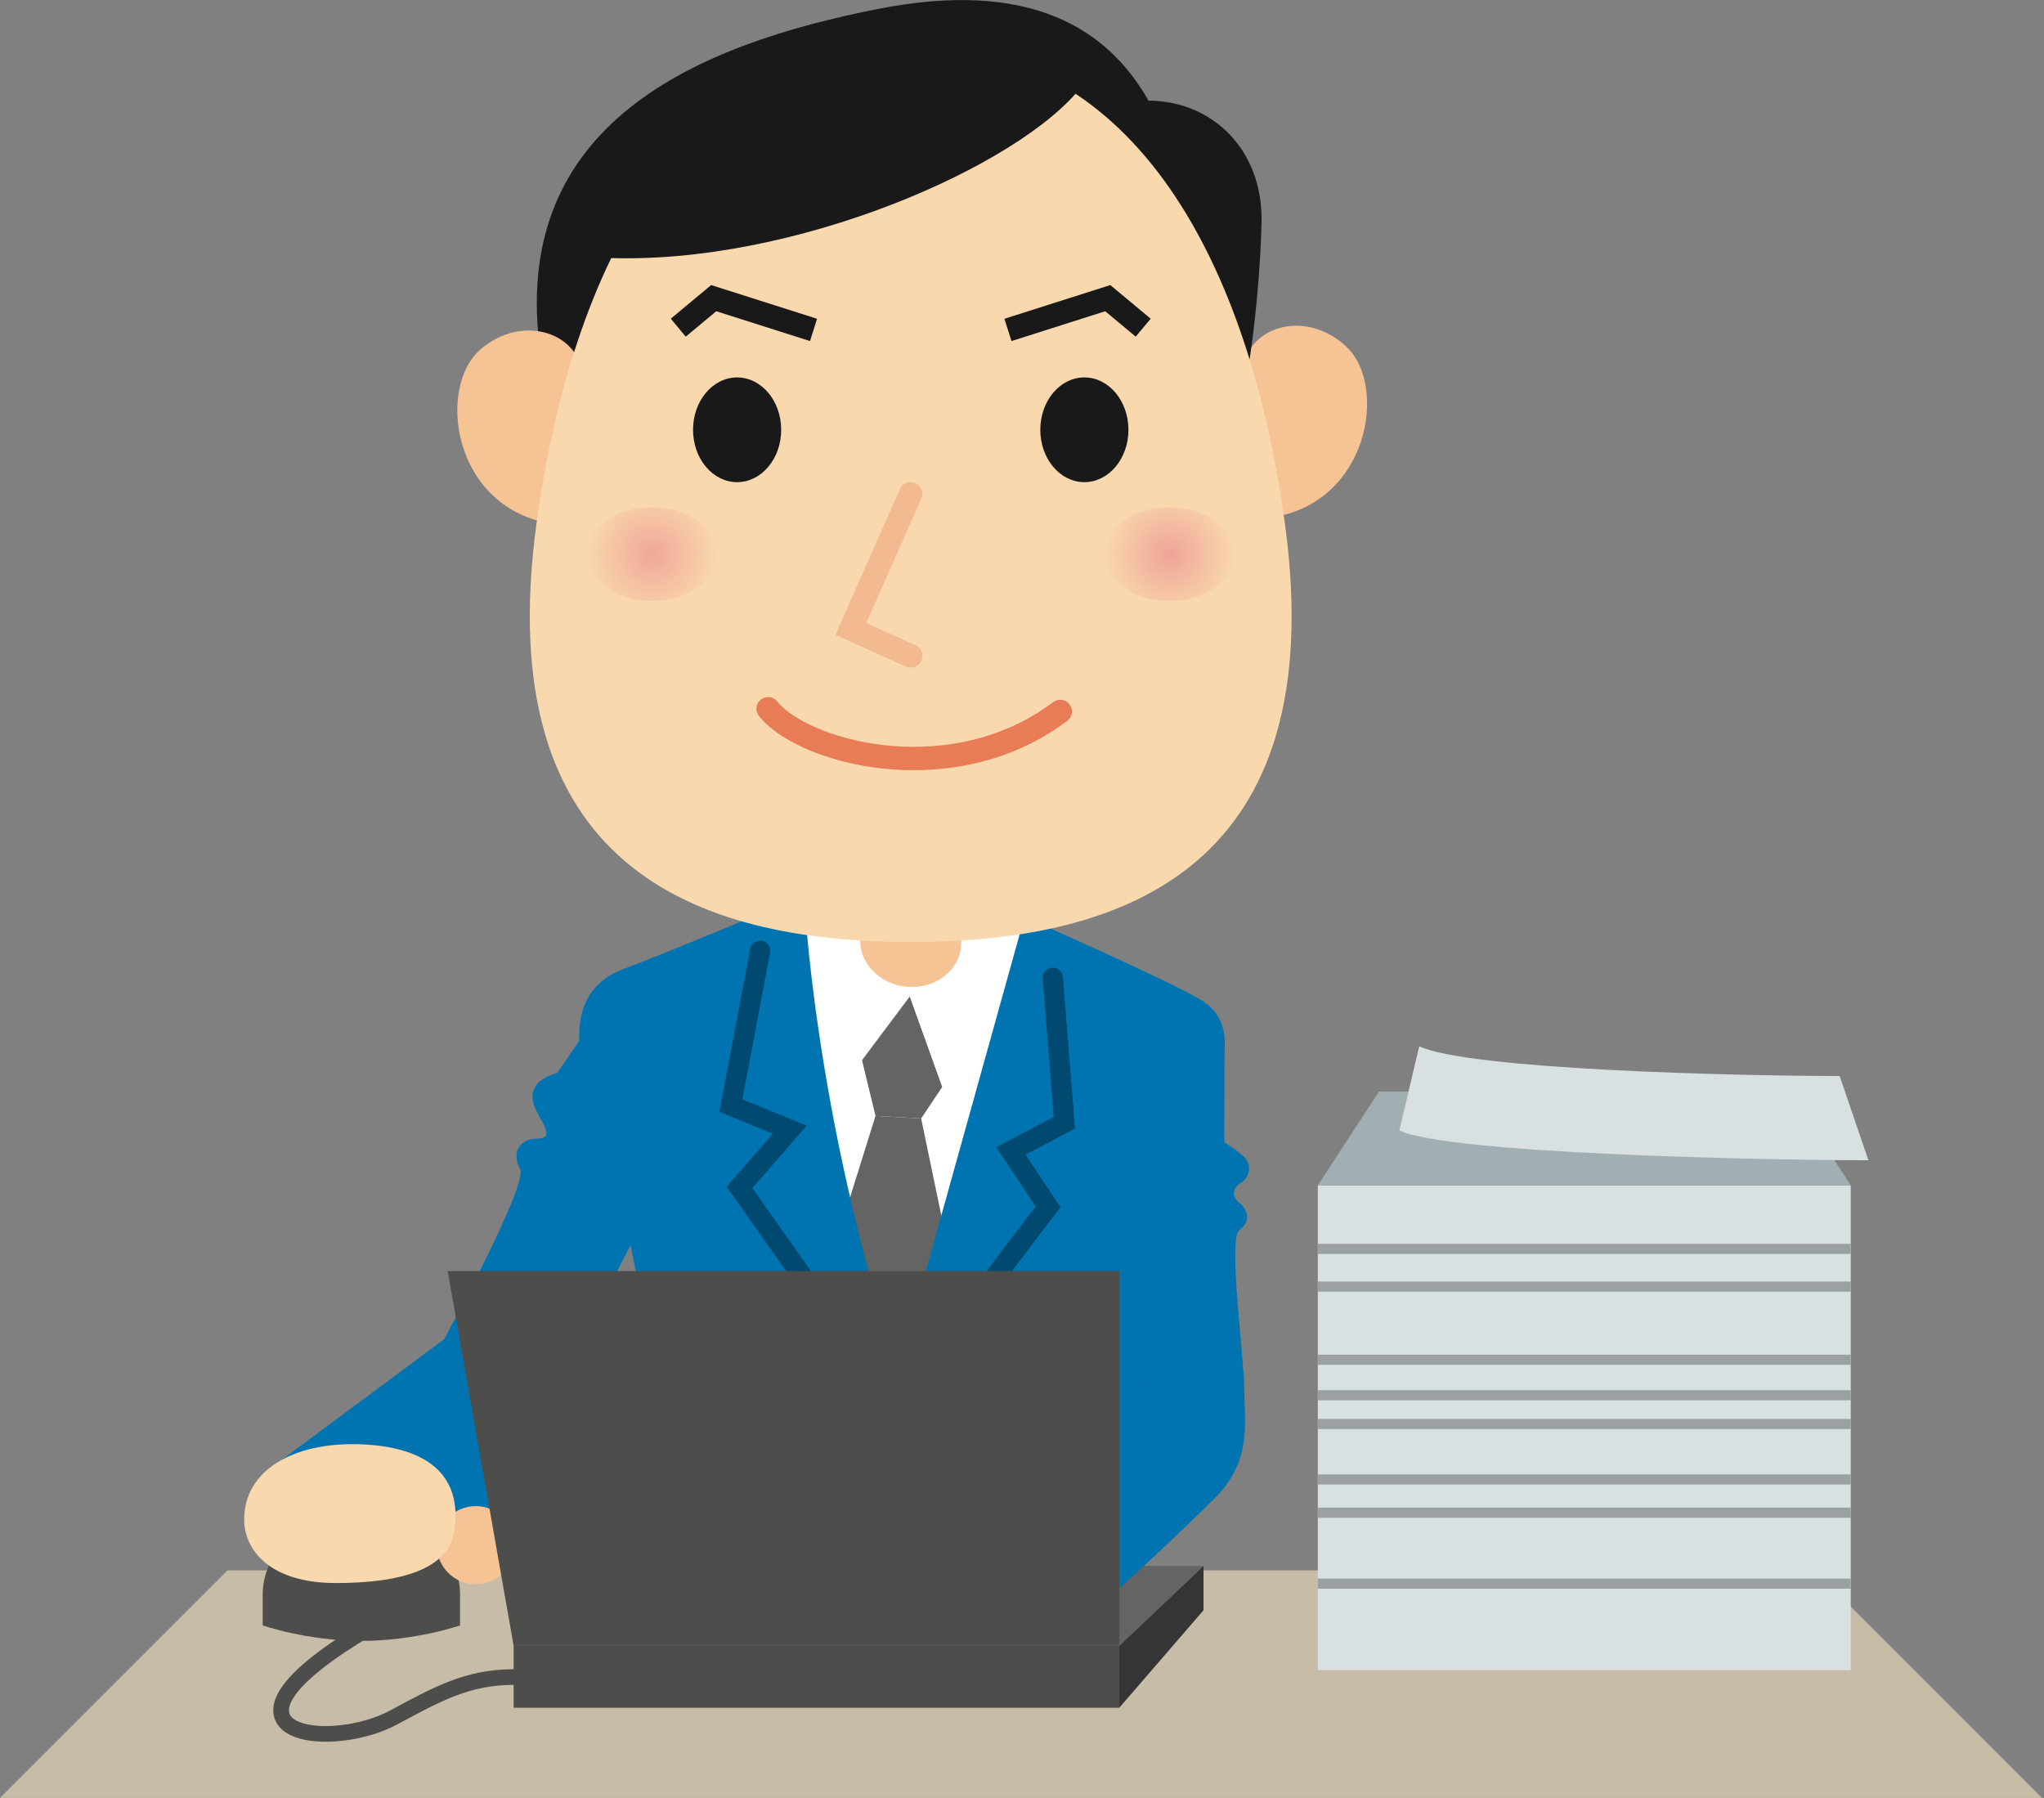 <?xml version="1.0" encoding="UTF-8"?>
<!DOCTYPE svg PUBLIC "-//W3C//DTD SVG 1.1//EN" "http://www.w3.org/Graphics/SVG/1.1/DTD/svg11.dtd">
<svg version="1.1" xmlns="http://www.w3.org/2000/svg" xmlns:xlink="http://www.w3.org/1999/xlink" x="0" y="0" width="548" height="482" viewBox="0, 0, 548, 482">
  <rect x="0" y="0" width="548" height="482" fill="#808080" stroke="none"/>
  <defs>
    <clipPath id="Clip_1">
      <path d="M0.06,0.016 L547.479,0.016 L547.479,482 L0.06,482 z"/>
    </clipPath>
    <radialGradient id="Gradient_1" gradientUnits="userSpaceOnUse" cx="313.551" cy="148.558" r="17.729">
      <stop offset="0" stop-color="#EFA496"/>
      <stop offset="1" stop-color="#F9D8AE"/>
    </radialGradient>
    <radialGradient id="Gradient_2" gradientUnits="userSpaceOnUse" cx="174.786" cy="148.558" r="17.732">
      <stop offset="0" stop-color="#F0A797"/>
      <stop offset="1" stop-color="#F9D8AE"/>
    </radialGradient>
    <clipPath id="Clip_2">
      <path d="M0.06,0.016 L547.479,0.016 L547.479,482 L0.06,482 z"/>
    </clipPath>
  </defs>
  <g id="Layer_1">
    <path d="M119.064,359.047 L75.351,391.506 L127.574,414.249 C127.574,414.249 142.104,384.89 147.151,375.438 C152.195,365.981 175.427,321.7 175.427,321.7 L159.357,273.138 L149.4,287.63 C143.06,289.437 141.699,293.062 143.51,297.137 C145.324,301.208 148.945,305.246 143.965,305.246 C138.979,305.246 137.178,309.36 139.438,313.431 C141.699,317.507 119.064,359.047 119.064,359.047" fill="#0074B0"/>
    <path d="M273.984,252.585 L214.923,246.741 L207.256,382.045 L266.867,387.953 L273.984,252.585" fill="#FFFFFE"/>
    <path d="M246.961,299.844 L256.389,345.185 L240.253,378.366 L221.422,341.714 L234.726,299.168 L246.961,299.844" fill="#636463"/>
    <path d="M231.108,284.226 L234.726,299.168 L246.961,299.844 L252.63,291.36 L243.924,267.122 L231.108,284.226" fill="#636463"/>
    <path d="M242.98,264.524 L228.255,288.949 C228.255,288.949 213.771,262.355 215.979,240.1 L245.112,242.991 L242.98,264.524" fill="#FFFFFE"/>
    <path d="M242.98,264.524 L252.63,291.36 C252.63,291.36 272.049,268.124 274.255,245.869 L245.112,242.991 L242.98,264.524" fill="#FFFFFE"/>
    <path d="M240.812,367.345 L274.655,245.861 C274.655,245.861 313.059,262.651 322.045,268.112 C336.295,276.763 322.624,297.354 318.611,312.142 C296.522,393.73 299.631,455.185 299.631,455.185 L189.009,455.185 C189.009,455.185 171.168,326.013 159.483,296.399 C153.855,282.132 151.67,265.409 167.338,259.705 C177.233,256.119 215.586,240.02 215.586,240.02 C215.586,240.02 218.193,298.593 240.812,367.345" fill="#0074B0"/>
    <path d="M230.684,251.188 C231.33,244.576 237.908,239.799 245.358,240.541 C252.805,241.276 258.312,247.245 257.66,253.862 C257.002,260.486 250.432,265.254 242.98,264.524 C235.539,263.782 230.024,257.812 230.684,251.188" fill="#F6C395"/>
    <path d="M234.333,392.14 C234.717,388.302 238.134,385.491 241.979,385.879 C245.817,386.258 248.625,389.675 248.245,393.521 C247.866,397.359 244.441,400.162 240.604,399.787 C236.761,399.399 233.949,395.978 234.333,392.14" fill="#1A1919"/>
    <path d="M233.995,430.102 C234.375,426.268 237.796,423.46 241.646,423.84 C245.483,424.224 248.287,427.64 247.907,431.487 C247.532,435.332 244.107,438.127 240.266,437.752 C236.423,437.369 233.611,433.944 233.995,430.102" fill="#1A1919"/>
    <path d="M201.129,254.4 L192.87,298.073 L207.203,303.934 L194.817,318.151 L230.565,368.868 C231.429,370.094 233.124,370.388 234.35,369.523 C235.576,368.659 235.87,366.964 235.005,365.738 L201.714,318.506 L216.285,301.779 L199.032,294.724 L206.467,255.409 C206.746,253.935 205.777,252.514 204.303,252.236 C202.829,251.957 201.408,252.926 201.129,254.4" fill="#004971"/>
    <path d="M279.553,262.355 L282.518,299.411 L267.124,307.563 L278.739,325.043 L281.001,323.539 L278.853,321.877 C278.847,321.884 273.165,329.225 266.292,338.397 C259.416,347.576 251.365,358.556 246.552,365.961 C245.734,367.218 246.091,368.901 247.349,369.718 C248.607,370.536 250.289,370.179 251.107,368.921 C255.763,361.754 263.798,350.784 270.64,341.655 C274.063,337.087 277.191,332.972 279.464,330 C280.6,328.514 281.522,327.313 282.159,326.485 C282.797,325.657 283.148,325.203 283.149,325.202 L284.342,323.66 L274.97,309.555 L288.218,302.539 L284.968,261.921 C284.849,260.426 283.539,259.311 282.044,259.43 C280.549,259.55 279.433,260.859 279.553,262.355" fill="#004971"/>
    <g clip-path="url(#Clip_1)">
      <path d="M333.111,100.453 C333.57,87.349 350.123,82.539 361.099,93.076 C372.078,103.622 366.893,134.864 340.904,138.702 L333.111,100.453" fill="#F6C395"/>
      <path d="M144.949,94.979 C135.931,32.657 187.716,11.828 235.276,2.42 C276.095,-5.656 296.948,7.644 307.907,26.974 C324.948,27.054 338.735,40.035 338.218,59.888 C337.696,79.753 335.014,96.356 335.014,96.356 L150.477,106.364 L144.949,94.979" fill="#1A1919"/>
    </g>
    <path d="M156.351,102.363 C156.45,89.235 140.118,83.729 128.692,93.79 C117.279,103.835 121.13,135.277 146.918,140.237 L156.351,102.363" fill="#F6C395"/>
    <path d="M244.17,252.535 C301.987,252.535 357.023,232.32 344.487,140.358 C335.081,71.347 304.77,12.161 244.17,12.161 C183.553,12.161 153.246,71.347 143.835,140.358 C131.3,232.32 186.335,252.535 244.17,252.535" fill="#F9D8AE"/>
    <path d="M302.538,115.228 C302.538,107.465 297.249,101.182 290.716,101.182 C284.188,101.182 278.906,107.465 278.906,115.228 C278.906,122.979 284.188,129.261 290.716,129.261 C297.249,129.261 302.538,122.979 302.538,115.228" fill="#1A1919"/>
    <path d="M313.551,135.995 C323.346,135.995 331.28,141.618 331.28,148.555 C331.28,155.496 323.346,161.12 313.551,161.12 C303.748,161.12 295.822,155.496 295.822,148.555 C295.822,141.618 303.748,135.995 313.551,135.995 z" fill="url(#Gradient_1)"/>
    <path d="M288.363,25.135 C269.278,46.668 207.51,72.799 157.622,68.844 L177.742,28.309 L239.506,3.764 L285.113,14.993 L288.363,25.135" fill="#1A1919"/>
    <path d="M241.29,131.079 L223.977,170.201 L242.884,178.701 C244.464,179.411 246.319,178.706 247.029,177.127 C247.739,175.547 247.035,173.692 245.455,172.982 L232.234,167.038 L247.024,133.617 C247.725,132.033 247.009,130.182 245.426,129.481 C243.843,128.78 241.991,129.496 241.29,131.079" fill="#F3B991"/>
    <path d="M271.18,91.434 L296.311,83.44 L304.49,90.255 L308.504,85.437 L297.685,76.424 L269.279,85.459 L271.18,91.434" fill="#1A1919"/>
    <path d="M185.802,115.228 C185.802,107.465 191.091,101.182 197.619,101.182 C204.152,101.182 209.438,107.465 209.438,115.228 C209.438,122.979 204.152,129.261 197.619,129.261 C191.091,129.261 185.802,122.979 185.802,115.228" fill="#1A1919"/>
    <path d="M174.788,161.12 C164.993,161.12 157.055,155.496 157.055,148.555 C157.055,141.618 164.993,135.995 174.788,135.995 C184.592,135.995 192.518,141.618 192.518,148.555 C192.518,155.496 184.592,161.12 174.788,161.12 z" fill="url(#Gradient_2)"/>
    <path d="M219.061,85.459 L190.659,76.424 L179.836,85.437 L183.849,90.255 L192.032,83.44 L217.16,91.434 L219.061,85.459" fill="#1A1919"/>
    <g clip-path="url(#Clip_2)">
      <path d="M203.481,191.966 C205.164,194.061 207.438,195.937 210.183,197.651 C214.301,200.213 219.5,202.396 225.426,203.967 C231.35,205.534 237.998,206.479 244.975,206.48 C251.744,206.48 258.825,205.588 265.825,203.486 C272.824,201.385 279.743,198.068 286.14,193.234 C287.521,192.191 287.795,190.224 286.751,188.843 C285.708,187.461 283.742,187.188 282.36,188.231 C276.597,192.584 270.373,195.573 264.022,197.481 C257.672,199.388 251.195,200.21 244.975,200.21 C236.432,200.212 228.373,198.653 221.888,196.304 C218.647,195.133 215.8,193.764 213.498,192.329 C211.195,190.898 209.444,189.389 208.376,188.048 C207.294,186.696 205.321,186.478 203.97,187.56 C202.618,188.642 202.399,190.615 203.481,191.966" fill="#E77C56"/>
      <path d="M547.479,482 L-0,482 L61.001,420.991 L486.479,420.991 L547.479,482" fill="#C7BCA7"/>
    </g>
    <path d="M96.885,439.901 C111.435,439.901 123.341,435.749 123.341,435.749 L123.341,427.423 C123.341,415.263 111.493,405.372 96.885,405.372 C82.284,405.372 70.433,415.263 70.433,427.423 L70.433,435.749 C70.433,435.749 82.33,439.901 96.885,439.901" fill="#4D4E4C"/>
    <path d="M117.096,414.245 C117.096,408.459 121.789,403.771 127.57,403.771 C133.353,403.771 138.05,408.459 138.05,414.245 C138.05,420.028 133.353,424.729 127.57,424.729 C121.789,424.729 117.096,420.028 117.096,414.245" fill="#F6C395"/>
    <path d="M96.367,387.189 C78.713,386.621 65.464,394.126 65.464,407.367 C65.464,415.564 72.406,424.395 90.06,424.395 C107.718,424.395 120.058,420.594 121.718,410.795 C124.116,396.646 115.919,387.819 96.367,387.189" fill="#F9D8AE"/>
    <path d="M353.307,317.761 L496.19,317.761 L496.19,447.726 L353.307,447.726 z" fill="#D8E0E1"/>
    <path d="M496.19,317.761 L353.307,317.761 L369.717,292.627 L479.767,292.627 L496.19,317.761" fill="#A1AEB2"/>
    <path d="M353.307,333.448 L496.19,333.448 L496.19,336.164 L353.307,336.164 z" fill="#9BA1A3"/>
    <path d="M353.307,343.569 L496.19,343.569 L496.19,346.285 L353.307,346.285 z" fill="#9BA1A3"/>
    <path d="M353.307,363.174 L496.19,363.174 L496.19,365.891 L353.307,365.891 z" fill="#9BA1A3"/>
    <path d="M353.307,372.682 L496.19,372.682 L496.19,375.399 L353.307,375.399 z" fill="#9BA1A3"/>
    <path d="M353.307,380.403 L496.19,380.403 L496.19,383.119 L353.307,383.119 z" fill="#9BA1A3"/>
    <path d="M353.307,395.262 L496.19,395.262 L496.19,397.979 L353.307,397.979 z" fill="#9BA1A3"/>
    <path d="M353.307,404.181 L496.19,404.181 L496.19,406.898 L353.307,406.898 z" fill="#9BA1A3"/>
    <path d="M353.307,423.195 L496.19,423.195 L496.19,425.911 L353.307,425.911 z" fill="#9BA1A3"/>
    <path d="M380.492,280.505 C393.995,286.734 465.287,288.464 493.212,288.464 L500.934,311.049 C473.001,311.049 388.651,309.31 375.157,303.078 L380.492,280.505" fill="#D8E0E1"/>
    <path d="M300.085,441.19 L137.703,441.19 L160.284,419.793 L322.662,419.793 L300.085,441.19" fill="#636463"/>
    <path d="M328.318,280.885 L328.223,306.19 C328.223,306.19 330.487,307.545 333.203,309.811 C335.919,312.076 335.018,315.697 332.753,317.056 C330.487,318.416 330.029,320.682 332.294,322.488 C334.56,324.298 335.465,327.464 332.294,329.73 C329.128,331.995 333.616,364.27 333.616,372.868 C333.616,381.469 335.777,391.681 325.503,401.83 C306.113,420.991 291.133,433.66 291.133,433.66 L257.523,409.912 L306.034,370.761 L312.379,312.526 L328.318,280.885" fill="#0074B0"/>
    <path d="M322.662,431.683 L300.085,457.822 L300.085,441.19 L322.662,419.793 L322.662,431.683" fill="#343534"/>
    <path d="M300.085,441.19 L137.703,441.19 L120.024,340.755 L300.085,340.755 L300.085,441.19" fill="#4D4E4C"/>
    <path d="M137.703,441.19 L300.085,441.19 L300.085,457.822 L137.703,457.822 z" fill="#4D4E4C"/>
    <path d="M137.703,447.497 C131.296,447.492 125.875,448.693 120.646,450.691 C115.412,452.689 110.365,455.45 104.488,458.61 L104.487,458.611 C99.673,461.22 92.893,462.748 87.317,462.735 C84.204,462.744 81.465,462.25 79.756,461.419 C78.896,461.009 78.313,460.538 77.971,460.082 C77.632,459.619 77.471,459.187 77.462,458.527 C77.462,458.207 77.51,457.831 77.63,457.39 C77.869,456.5 78.441,455.396 79.319,454.212 C80.849,452.132 83.276,449.827 86.041,447.619 C90.189,444.298 95.087,441.164 98.931,438.879 C100.854,437.736 102.514,436.803 103.69,436.158 C104.278,435.835 104.745,435.584 105.063,435.415 C105.223,435.33 105.345,435.266 105.426,435.223 L105.545,435.161 C106.574,434.629 106.977,433.363 106.445,432.333 C105.913,431.304 104.647,430.901 103.617,431.433 C103.575,431.456 96.961,434.874 89.941,439.59 C86.429,441.951 82.816,444.632 79.841,447.428 C78.353,448.827 77.023,450.256 75.942,451.719 C74.864,453.184 74.021,454.684 73.581,456.285 C73.374,457.042 73.265,457.792 73.265,458.527 C73.256,460.043 73.76,461.488 74.624,462.615 C75.268,463.465 76.086,464.148 76.998,464.697 C78.37,465.52 79.96,466.061 81.699,466.416 C83.439,466.77 85.333,466.932 87.317,466.932 C93.622,466.92 100.852,465.319 106.478,462.306 L106.477,462.306 C112.368,459.134 117.281,456.463 122.142,454.613 C127.007,452.762 131.812,451.698 137.703,451.694 C138.862,451.694 139.802,450.754 139.802,449.595 C139.802,448.436 138.862,447.497 137.703,447.497" fill="#4D4E4C"/>
  </g>
</svg>
